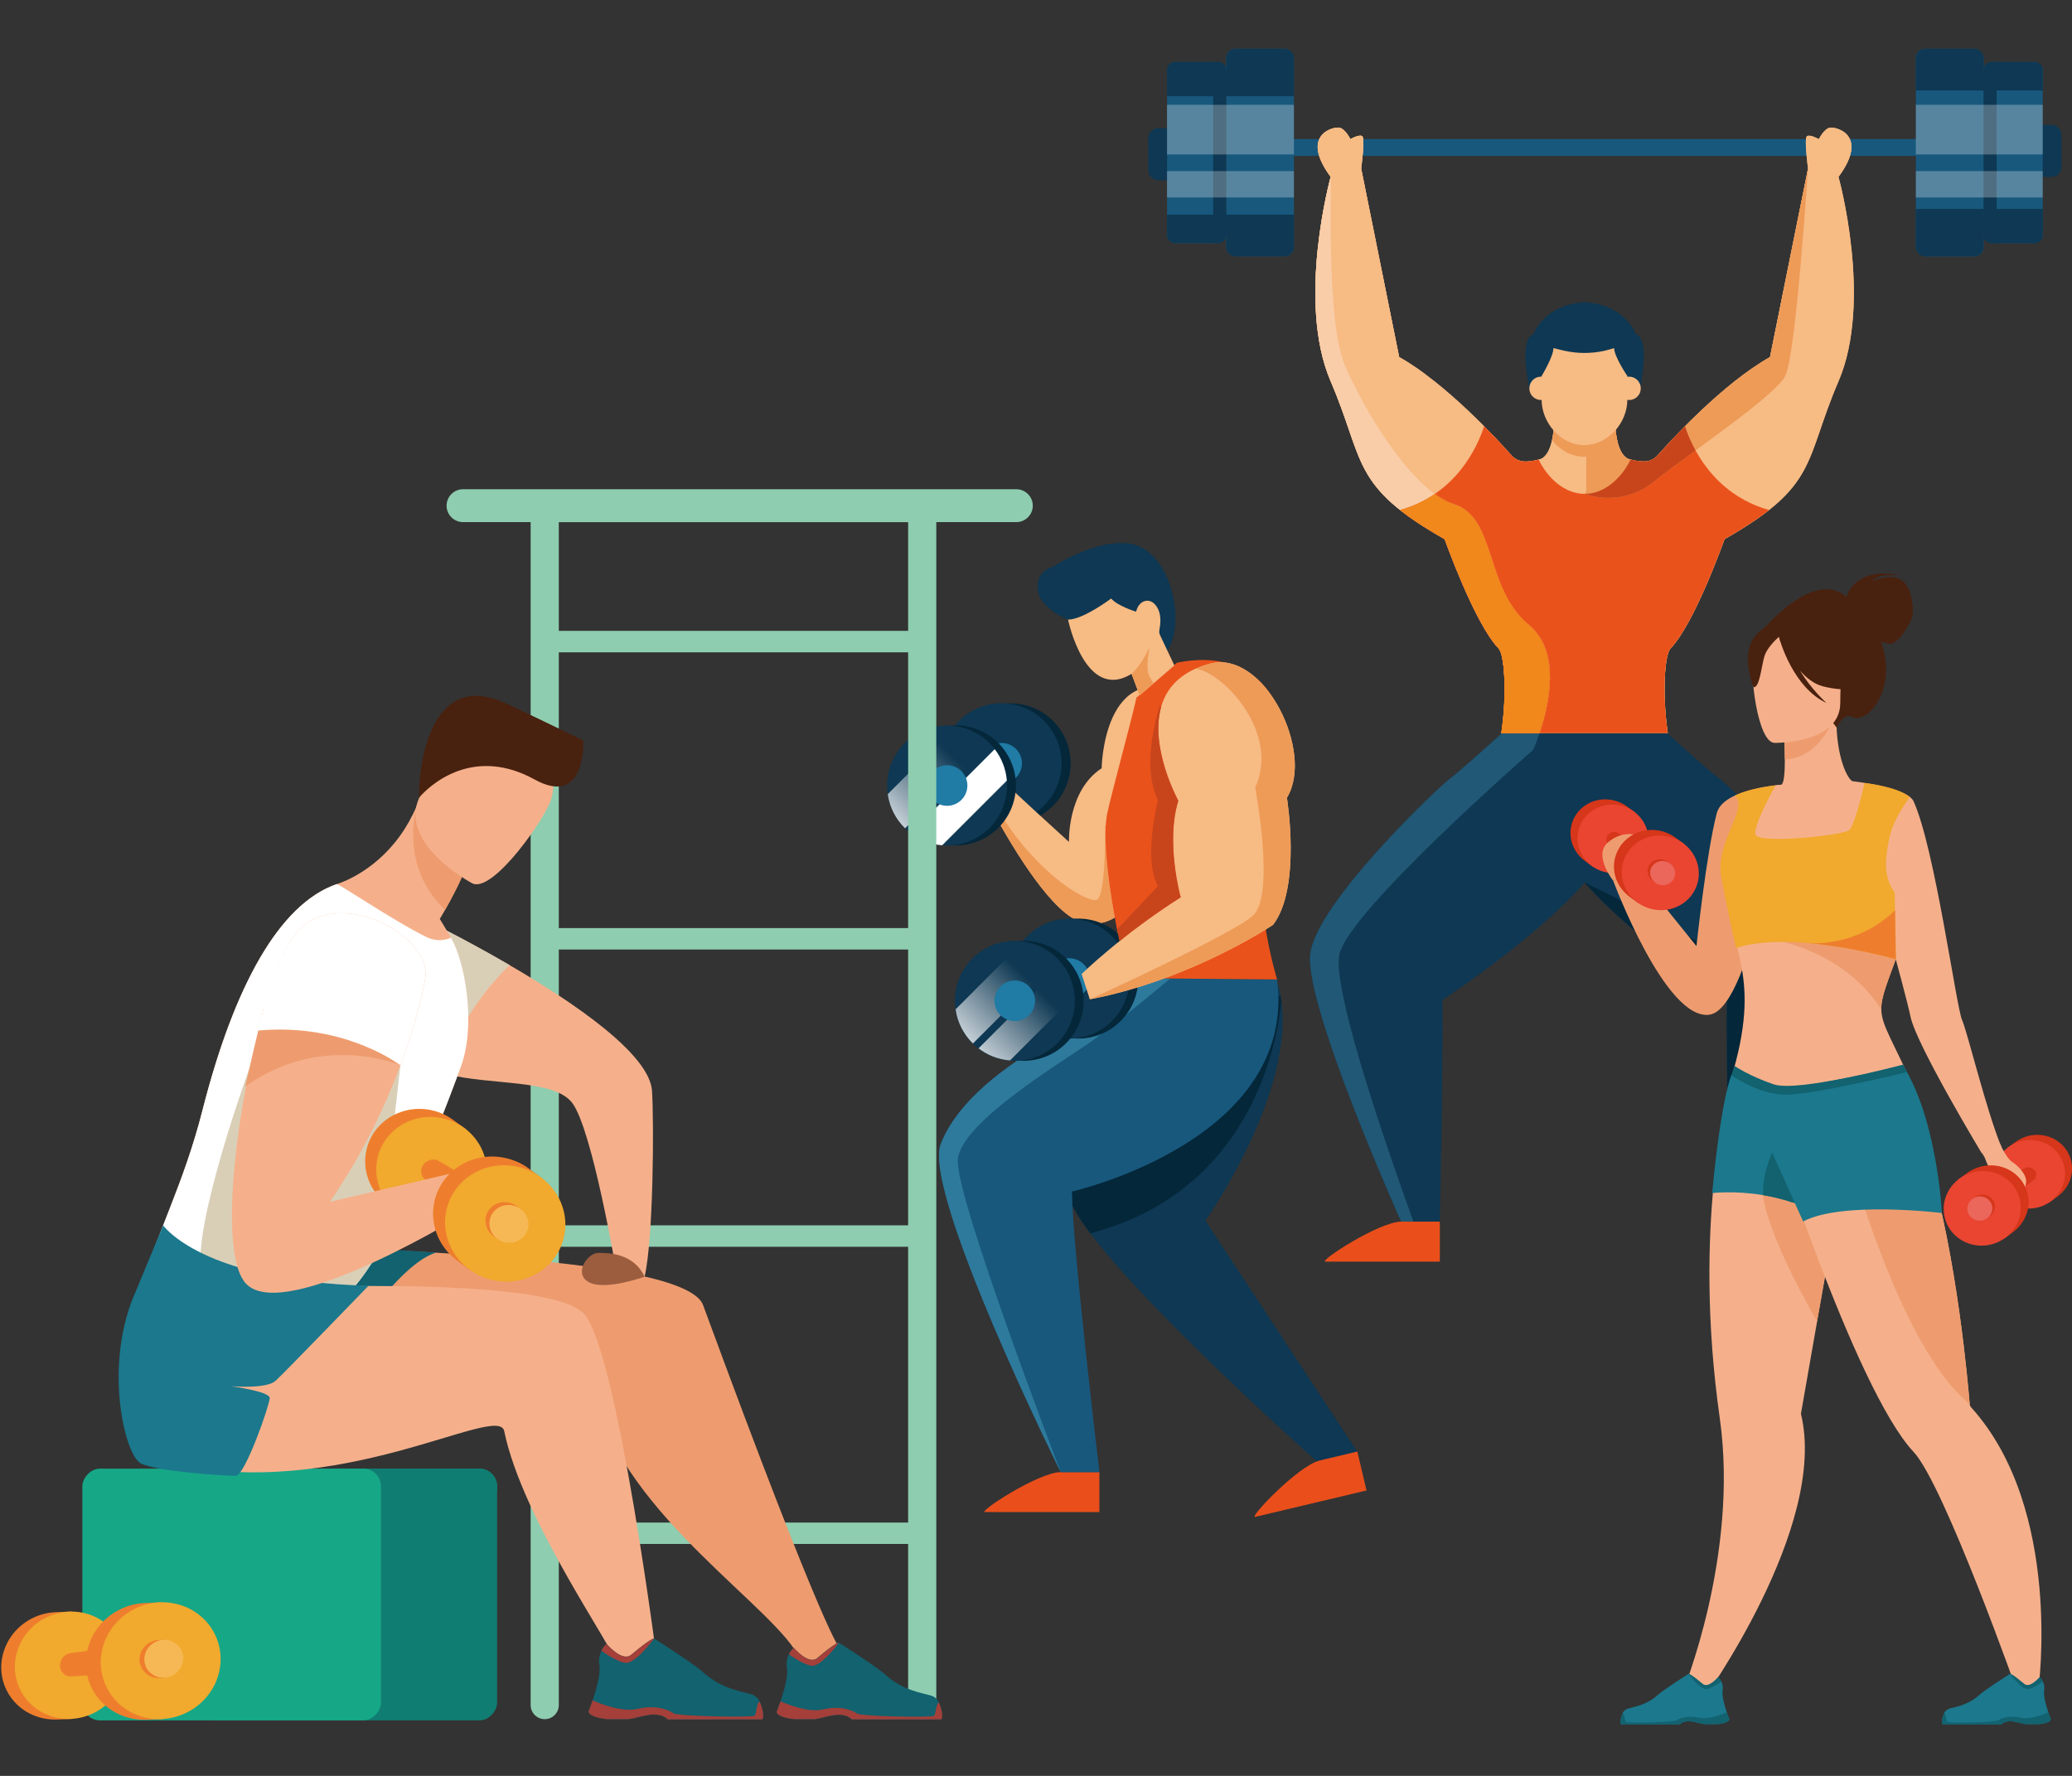 <?xml version="1.0" encoding="UTF-8"?>
<svg width="350" height="300" version="1.1" viewBox="0 0 350 300" xmlns="http://www.w3.org/2000/svg" xmlns:xlink="http://www.w3.org/1999/xlink">
 <rect x="0" y="0" width="350" height="300" fill="#333333" stroke="none"/>
 <defs>
  <style>.cls-1{fill:none;}.cls-1,.cls-2,.cls-3,.cls-4,.cls-5,.cls-6,.cls-7,.cls-8,.cls-9,.cls-10,.cls-11,.cls-12,.cls-13,.cls-14,.cls-15,.cls-16,.cls-17,.cls-18,.cls-19,.cls-20,.cls-21,.cls-22,.cls-23,.cls-24,.cls-25,.cls-26,.cls-27,.cls-28,.cls-29,.cls-30,.cls-31,.cls-32,.cls-33,.cls-34,.cls-35,.cls-36,.cls-37,.cls-38{stroke-width:0px;}.cls-39{opacity:.27;}.cls-39,.cls-2,.cls-36,.cls-37,.cls-38{mix-blend-mode:overlay;}.cls-2{fill:url(#linear-gradient);}.cls-40{isolation:isolate;}.cls-3{fill:#f9cda8;}.cls-4{fill:#f7bb84;}.cls-5{fill:#263238;}.cls-6{fill:#49210f;}.cls-7{fill:#9c5d3f;}.cls-8{fill:#a43f39;}.cls-9{fill:#2e3551;}.cls-10{fill:#2e7a9c;}.cls-11{fill:#1b788d;}.cls-12{fill:#18587d;}.cls-13{fill:#16a787;}.cls-14{fill:#0e3853;}.cls-15{fill:#207ba5;}.cls-16{fill:#215876;}.cls-17{fill:#12626f;}.cls-18{fill:#107d72;}.cls-19{fill:#c8451c;}.cls-20{fill:#d6361a;}.cls-21{fill:#d9cfb7;}.cls-22{fill:#8ecdb0;}.cls-23{fill:#ee9b58;}.cls-24{fill:#fff;}.cls-25{fill:#e94531;}.cls-26{fill:#f1881b;}.cls-27{fill:#ee9c6f;}.cls-28{fill:#ee7e2d;}.cls-29{fill:#f1a92e;}.cls-30{fill:#ea4f1b;}.cls-31{fill:#ea521b;}.cls-32{fill:#f6b854;}.cls-33{fill:#f5b08b;}.cls-34{fill:#eb665b;}.cls-35{fill:#04273a;}.cls-36{fill:url(#linear-gradient-3);}.cls-37{fill:url(#linear-gradient-4);}.cls-38{fill:url(#linear-gradient-2);}</style>
  <linearGradient id="linear-gradient" x1="256.84" x2="274.2" y1="222.9" y2="205.65" gradientUnits="userSpaceOnUse">
   <stop stop-color="#fff" offset="0"/>
   <stop stop-color="#fff" stop-opacity="0" offset="1"/>
  </linearGradient>
  <linearGradient id="linear-gradient-2" x1="250.52" x2="267.88" y1="216.54" y2="199.28" gradientTransform="translate(-87.479 400.46)" xlink:href="#linear-gradient"/>
  <linearGradient id="linear-gradient-3" x1="271.69" x2="289.05" y1="269.99" y2="252.73" gradientTransform="translate(-87.479 400.46)" xlink:href="#linear-gradient"/>
  <linearGradient id="linear-gradient-4" x1="265.36" x2="282.73" y1="263.62" y2="246.37" gradientTransform="translate(-87.479 400.46)" xlink:href="#linear-gradient"/>
  <linearGradient id="linearGradient142" x1="256.84" x2="274.2" y1="222.9" y2="205.65" gradientTransform="translate(-87.479 400.46)" gradientUnits="userSpaceOnUse" xlink:href="#linear-gradient"/>
 </defs>
 <g transform="matrix(1.009 0 0 1.009 -2.308 -7.181)">
  <g transform="matrix(.765 0 0 .765 200.17 -366.84)">
   <path class="cls-12" d="m163.48 519.26h-141.96c-1.02 0-1.85 0.83-1.85 1.85s0.83 1.85 1.85 1.85h141.96c1.02 0 1.85-0.83 1.85-1.85s-0.83-1.85-1.85-1.85z" style="isolation:isolate"/>
   <path class="cls-4" d="m143.67 527.55c6.78-9.19-0.51-10.99-1.85-10.78-1.33 0.21-2.46 2.52-2.46 2.52s-1.85-1.08-2.57-0.67 0.21 7.09 0.21 7.09l-8.32 41.28c-10.28 5.76-21.64 18.18-24.55 21.47-0.54 0.62-1.25 1.06-2.05 1.26-1.05 0.26-2.47 0.06-4.08-0.34-2.88-0.72-3.13-6.75-3.13-6.75l-5.25-1.38v-0.8l-1.52 0.4-1.52-0.4v0.8l-5.25 1.38s-0.26 6.03-3.13 6.75c-1.61 0.4-3.03 0.6-4.08 0.34-0.8-0.2-1.51-0.64-2.05-1.26-2.91-3.29-14.27-15.71-24.55-21.47l-8.32-41.28s0.92-6.67 0.21-7.09c-0.72-0.41-2.57 0.67-2.57 0.67s-1.13-2.31-2.46-2.52-8.63 1.59-1.85 10.78c0 0-7.55 27.16 0 44.72s4.31 22.85 24.95 34.55c0 0 6.49 18.38 11.81 23.93 1.3 1.36 1.86 9.99 0.6 18.53h36.42c-1.26-8.55-0.7-17.18 0.6-18.53 5.31-5.54 11.81-23.93 11.81-23.93 20.64-11.71 17.4-16.99 24.95-34.55s0-44.72 0-44.72z" style="isolation:isolate"/>
   <path class="cls-4" d="m143.67 527.55c6.78-9.19-0.51-10.99-1.85-10.78-1.33 0.21-2.46 2.52-2.46 2.52s-1.85-1.08-2.57-0.67 0.21 7.09 0.21 7.09l-8.32 41.28c-10.28 5.76-21.64 18.18-24.55 21.47-0.54 0.62-1.25 1.06-2.05 1.26-1.05 0.26-2.47 0.06-4.08-0.34-2.88-0.72-3.13-6.75-3.13-6.75l-5.25-1.38v-0.8l-1.52 0.4-1.52-0.4v0.8l-5.25 1.38s-0.26 6.03-3.13 6.75c-1.61 0.4-3.03 0.6-4.08 0.34-0.8-0.2-1.51-0.64-2.05-1.26-2.91-3.29-14.27-15.71-24.55-21.47l-8.32-41.28s0.92-6.67 0.21-7.09c-0.72-0.41-2.57 0.67-2.57 0.67s-1.13-2.31-2.46-2.52-8.63 1.59-1.85 10.78c0 0-7.55 27.16 0 44.72s4.31 22.85 24.95 34.55c0 0 6.49 18.38 11.81 23.93 1.3 1.36 1.86 9.99 0.6 18.53h36.42c-1.26-8.55-0.7-17.18 0.6-18.53 5.31-5.54 11.81-23.93 11.81-23.93 20.64-11.71 17.4-16.99 24.95-34.55s0-44.72 0-44.72z" style="isolation:isolate"/>
   <path class="cls-4" d="m53.131 570.65c-1.86-1.38-3.75-2.63-5.6-3.67l-8.32-41.28s0.92-6.67 0.21-7.09c-0.72-0.41-2.57 0.67-2.57 0.67s-1.13-2.31-2.46-2.52-8.63 1.59-1.85 10.78c0 0-7.55 27.16 0 44.72 6.96 16.2 4.76 21.96 20.59 31.95v-33.57z" style="isolation:isolate"/>
   <path class="cls-23" d="m69.911 649.12c0.07 0.06 0.13 0.11 0.19 0.16h-0.21c0-0.05 0.01-0.11 0.02-0.16z" style="isolation:isolate"/>
   <path class="cls-23" d="m98.001 589.37c0.05 0.01 0.1 0.03 0.15 0.03-1.96 4.03-5.54 7.32-9.68 7.51v-16.17l1.16-0.31v0.8l5.24 1.38s0.25 6.03 3.13 6.75z" style="isolation:isolate"/>
   <path class="cls-14" d="m99.311 561.92s-2.21-6.16-10.58-6.9c-0.2-0.02-0.41-0.03-0.62-0.04-0.21 0-0.42 0.02-0.62 0.04-8.37 0.74-10.58 6.9-10.58 6.9-3.36 1.34-0.88 11.9-0.88 11.9l11.46 0.02h0.62 0.62l11.46-0.02s2.48-10.56-0.88-11.9z" style="isolation:isolate"/>
   <path class="cls-4" d="m94.581 565.01s-1.17 0.37-2.09 0.58c-2.9 0.65-5.91 0.65-8.82 0-0.92-0.2-2.39-0.58-2.39-0.58 0 1.87-2.59 6.12-2.59 6.12v5.14c0 5.07 4.19 9.98 9.35 9.98h0.07c5.16 0 9.35-4.91 9.35-9.98v-5.14s-2.89-4.25-2.89-6.12z" style="isolation:isolate"/>
   <path class="cls-23" d="m95.221 585.13c-1.72 2.18-4.26 3.67-7.1 3.67h-0.07c-2.83 0-5.36-1.47-7.07-3.63 0.2-0.89 0.29-1.69 0.33-2.14 1.7 1.94 4.09 3.23 6.75 3.23h0.07c2.67 0 5.08-1.32 6.78-3.28 0.03 0.44 0.12 1.25 0.32 2.16z" style="isolation:isolate"/>
   <path class="cls-4" d="m81.131 573.82c0-1.41-1.14-2.56-2.56-2.56s-2.56 1.14-2.56 2.56 1.14 2.56 2.56 2.56 2.56-1.14 2.56-2.56z" style="isolation:isolate"/>
   <path class="cls-4" d="m100.4 573.82c0-1.41-1.14-2.56-2.56-2.56s-2.56 1.14-2.56 2.56 1.14 2.56 2.56 2.56 2.56-1.14 2.56-2.56z" style="isolation:isolate"/>
   <path class="cls-14" d="m148.15 697.65c-1.29-11.3-28.54-36.97-30.57-38.4-1.61-1.14-8.59-7.41-11.4-9.96h-36.15c-2.82 2.55-9.8 8.82-11.4 9.96-2.03 1.44-29.28 27.11-30.57 38.4-1.29 11.3 19.89 58.54 19.89 58.54h8.47s0.74-35.74 0.55-48.48c0 0 20.26-13.29 31.14-25.73 10.87 12.43 31.14 25.73 31.14 25.73-0.18 12.73 0.55 48.48 0.55 48.48h8.47s21.18-47.24 19.89-58.54z" style="isolation:isolate"/>
   <path class="cls-31" d="m110.08 582.12c-2.77 2.8-4.9 5.15-5.95 6.33-0.54 0.62-1.25 1.06-2.05 1.26-1.01 0.25-2.37 0.07-3.92-0.3-2.01 4.15-5.76 7.51-10.06 7.51s-8.04-3.36-10.06-7.51c-1.54 0.38-2.91 0.56-3.92 0.3-0.8-0.2-1.51-0.64-2.05-1.26-1.04-1.18-3.17-3.53-5.95-6.33-1.44 4.41-6.06 14.86-18.39 18.33 2.49 1.97 5.65 4.04 9.75 6.37 0 0 6.49 18.38 11.81 23.93 1.29 1.35 1.85 9.88 0.62 18.37 0.07 0.06 0.13 0.11 0.19 0.16h36c0.06-0.05 0.12-0.1 0.19-0.16-1.23-8.5-0.67-17.02 0.62-18.37 5.31-5.54 11.81-23.93 11.81-23.93 4.1-2.33 7.26-4.4 9.75-6.37-12.33-3.48-16.95-13.92-18.39-18.33z" style="isolation:isolate"/>
   <path class="cls-23" d="m98.551 589.5c-0.13-0.03-0.26-0.06-0.39-0.09 0.13 0.03 0.26 0.06 0.39 0.09z" style="isolation:isolate"/>
   <path class="cls-30" d="m56.421 756.19v8.75h-25.04c-1.58 0 11.59-8.66 16.57-8.75z" style="isolation:isolate"/>
   <path class="cls-30" d="m119.84 756.19v8.75h25.04c1.58 0-11.59-8.66-16.57-8.75z" style="isolation:isolate"/>
   <path class="cls-3" d="m78.251 649.28c2.03-6.01 4.8-17.84-2.3-23.65-9.75-7.98-7.09-23.49-16.4-26.44s-19.8-20.83-23.93-30.43c-4.14-9.6-2.81-40.63-3.09-41.2 0 0-7.55 27.16 0 44.72s4.31 22.85 24.95 34.55c0 0 6.49 18.38 11.81 23.93 1.3 1.36 1.86 9.99 0.6 18.53h8.36z" style="isolation:isolate"/>
   <path class="cls-16" d="m70.031 649.28c-2.82 2.55-9.8 8.82-11.4 9.96-2.03 1.44-29.28 27.11-30.57 38.4-1.29 11.3 19.89 58.54 19.89 58.54h2.7c-4.42-12.16-17.94-50.42-16.21-58.46 2.07-9.6 42.4-44.76 42.4-44.76s0.66-1.44 1.41-3.68z" style="isolation:isolate"/>
   <path class="cls-31" d="m75.951 625.63c-9.75-7.98-7.09-23.49-16.4-26.44-1.39-0.44-2.81-1.22-4.23-2.25-2.13 1.45-4.64 2.69-7.59 3.52 2.49 1.97 5.65 4.04 9.75 6.37 0 0 6.49 18.38 11.81 23.93 1.29 1.35 1.85 9.88 0.62 18.37 0.07 0.06 0.13 0.11 0.19 0.16h8.15c2.03-6.01 4.8-17.84-2.3-23.65z" style="isolation:isolate"/>
   <path class="cls-26" d="m75.951 625.63c-9.75-7.98-7.09-23.49-16.4-26.44-1.39-0.44-2.81-1.22-4.23-2.25-2.13 1.45-4.63 2.69-7.58 3.52 0.07 0.05 0.13 0.1 0.2 0.16l0.51 0.39c0.21 0.16 0.42 0.32 0.64 0.48 0.17 0.13 0.34 0.25 0.52 0.38 0.29 0.21 0.59 0.42 0.89 0.63 0.15 0.1 0.29 0.2 0.44 0.3 0.39 0.27 0.79 0.53 1.21 0.8l0.51 0.33c0.32 0.2 0.64 0.4 0.97 0.61 0.19 0.12 0.38 0.23 0.57 0.35 0.35 0.21 0.71 0.43 1.07 0.65 0.18 0.11 0.35 0.21 0.53 0.32 0.55 0.32 1.1 0.64 1.69 0.98h0.01s1.62 4.6 3.91 9.88c0.14 0.33 0.29 0.66 0.44 1 0.3 0.67 0.6 1.35 0.91 2.02 0.31 0.68 0.63 1.35 0.96 2.02 1.14 2.34 2.35 4.57 3.55 6.38 0.17 0.26 0.34 0.51 0.51 0.75 0.51 0.72 1.02 1.35 1.52 1.87 0.04 0.04 0.08 0.09 0.12 0.15 0 0 0.01 0.02 0.02 0.03 0.03 0.05 0.06 0.1 0.09 0.16l0.03 0.06c0.03 0.05 0.05 0.11 0.08 0.17 0.01 0.03 0.02 0.06 0.03 0.08 0.02 0.06 0.05 0.12 0.07 0.19 0.01 0.04 0.03 0.08 0.04 0.12 0.02 0.06 0.04 0.12 0.06 0.19 0.01 0.05 0.03 0.1 0.04 0.15 0.02 0.06 0.04 0.12 0.05 0.19 0.01 0.06 0.03 0.12 0.04 0.18 0.02 0.06 0.03 0.13 0.05 0.19 0.02 0.07 0.03 0.14 0.04 0.22 0.01 0.06 0.03 0.12 0.04 0.19 0.02 0.08 0.03 0.17 0.05 0.26 0.01 0.06 0.02 0.11 0.03 0.18 0.02 0.1 0.03 0.2 0.05 0.31 0 0.05 0.02 0.1 0.02 0.16 0.02 0.11 0.03 0.23 0.05 0.34 0 0.05 0.01 0.1 0.02 0.15 0.02 0.13 0.03 0.26 0.04 0.4 0 0.04 0 0.08 0.01 0.12 0.02 0.15 0.03 0.3 0.04 0.46v0.09c0.01 0.16 0.03 0.33 0.04 0.5v0.08c0.01 0.18 0.02 0.36 0.04 0.55v0.05c0.01 0.19 0.02 0.39 0.03 0.59v0.03c0 0.21 0.02 0.41 0.02 0.63v0.01c0.1 3.25-0.08 7.24-0.66 11.21 0.07 0.06 0.13 0.11 0.19 0.16h8.15c2.03-6.01 4.8-17.84-2.3-23.65z" style="isolation:isolate"/>
   <path class="cls-23" d="m132.01 571.12c2.36-4.51 4.98-45.42 4.98-45.42l-8.32 41.28c-10.28 5.76-21.64 18.18-24.55 21.47-0.54 0.62-1.25 1.06-2.05 1.26-1.05 0.26-2.47 0.06-4.08-0.34-1.52-0.38-2.3-2.24-2.71-3.91l-7.19 11.46s7.79 3.31 15.4-2.82c7.61-6.13 26.15-18.47 28.51-22.97z" style="isolation:isolate"/>
   <path class="cls-19" d="m103.5 594.09c2.24-1.81 5.43-4.15 8.88-6.68-1.14-2.08-1.87-3.96-2.3-5.29-2.77 2.8-4.9 5.15-5.95 6.33-0.54 0.62-1.25 1.06-2.05 1.26-1.01 0.25-2.37 0.07-3.92-0.3-2.01 4.15-5.76 7.51-10.06 7.51 0 0 7.79 3.31 15.4-2.82z" style="isolation:isolate"/>
   <path class="cls-14" d="m-5.179 516.89h3.88c0.38 0 0.68 0.31 0.68 0.68v10.02c0 0.38-0.31 0.68-0.68 0.68h-3.88c-1.21 0-2.2-0.98-2.2-2.2v-7c0-1.21 0.98-2.2 2.2-2.2z" style="isolation:isolate"/>
   <rect class="cls-12" x="9.671" y="499.5" width="14.82" height="45.43" rx="2.02" ry="2.02" style="isolation:isolate"/>
   <rect class="cls-12" x="-3.269" y="502.39" width="12.94" height="39.66" rx="1.77" ry="1.77" style="isolation:isolate"/>
   <path class="cls-14" d="m24.491 509.89v-8.36c0-1.11-0.91-2.02-2.02-2.02h-10.78c-1.11 0-2.02 0.91-2.02 2.02v8.36z" style="isolation:isolate"/>
   <path class="cls-14" d="m9.661 509.89v-5.73c0-0.97-0.79-1.77-1.77-1.77h-9.41c-0.97 0-1.77 0.79-1.77 1.77v5.73h12.94z" style="isolation:isolate"/>
   <path class="cls-14" d="m9.671 535.81v7.1c0 1.11 0.91 2.02 2.02 2.02h10.78c1.11 0 2.02-0.91 2.02-2.02v-7.1z" style="isolation:isolate"/>
   <path class="cls-14" d="m-3.269 535.81v4.47c0 0.97 0.79 1.77 1.77 1.77h9.41c0.97 0 1.77-0.79 1.77-1.77v-4.47h-12.94z" style="isolation:isolate"/>
   <path class="cls-14" d="m7.901 502.39h-1.08v39.66h1.08c0.97 0 1.77-0.79 1.77-1.77v-36.13c0-0.97-0.79-1.77-1.77-1.77z" style="isolation:isolate"/>
   <path class="cls-14" d="m190.26 527.54h-3.88c-0.38 0-0.68-0.31-0.68-0.68v-10.02c0-0.38 0.31-0.68 0.68-0.68h3.88c1.21 0 2.2 0.98 2.2 2.2v7c0 1.21-0.98 2.2-2.2 2.2z" style="isolation:isolate"/>
   <rect class="cls-12" transform="scale(-1)" x="-175.41" y="-544.94" width="14.82" height="45.43" rx="2.02" ry="2.02" style="isolation:isolate"/>
   <rect class="cls-12" transform="scale(-1)" x="-188.35" y="-542.05" width="12.94" height="39.66" rx="1.77" ry="1.77" style="isolation:isolate"/>
   <path class="cls-14" d="m160.59 534.56v8.36c0 1.11 0.91 2.02 2.02 2.02h10.78c1.11 0 2.02-0.91 2.02-2.02v-8.36z" style="isolation:isolate"/>
   <path class="cls-14" d="m175.42 534.56v5.73c0 0.97 0.79 1.77 1.77 1.77h9.41c0.97 0 1.77-0.79 1.77-1.77v-5.73h-12.94z" style="isolation:isolate"/>
   <path class="cls-14" d="m175.41 508.63v-7.1c0-1.11-0.91-2.02-2.02-2.02h-10.78c-1.11 0-2.02 0.91-2.02 2.02v7.1z" style="isolation:isolate"/>
   <path class="cls-14" d="m188.36 508.63v-4.47c0-0.97-0.79-1.77-1.77-1.77h-9.41c-0.97 0-1.77 0.79-1.77 1.77v4.47h12.94z" style="isolation:isolate"/>
   <path class="cls-14" d="m177.18 542.05h1.08v-39.66h-1.08c-0.97 0-1.77 0.79-1.77 1.77v36.13c0 0.97 0.79 1.77 1.77 1.77z" style="isolation:isolate"/>
   <g class="cls-39" transform="translate(-87.479 400.46)" style="isolation:isolate">
    <polygon class="cls-24" points="262.9 122.17 275.84 122.17 275.84 111.31 262.9 111.31 262.89 111.31 248.07 111.31 248.07 122.17 262.89 122.17"/>
    <polygon class="cls-24" points="275.84 131.59 275.84 125.82 262.9 125.82 262.89 125.82 248.07 125.82 248.07 131.59 262.89 131.59 262.9 131.59"/>
    <polygon class="cls-24" points="99.03 122.17 111.97 122.17 111.97 111.31 99.03 111.31 99.02 111.31 84.2 111.31 84.2 122.17 99.02 122.17"/>
    <polygon class="cls-24" points="111.97 131.59 111.97 125.82 99.03 125.82 99.02 125.82 84.2 125.82 84.2 131.59 99.02 131.59 99.03 131.59"/>
   </g>
   <path class="cls-35" d="m125.71 703.91c-4.29-5.82-37.6-21.93-37.6-21.93 10.87 12.43 31.14 25.73 31.14 25.73-0.18 12.47 0.52 47.02 0.55 48.43l0.05 0.05s10.15-46.46 5.86-52.28z" style="isolation:isolate"/>
  </g>
  <g transform="matrix(.765 0 0 .765 23.656 -325.15)">
   <path class="cls-14" d="m221.47 647.05s-21.74 35.96-14.91 50.75 53.72 56.4 53.72 56.4l8.83-2.15-33.25-50.56s21.74-30.84 15.91-51.6l-30.29-2.84z" style="isolation:isolate"/>
   <path class="cls-35" d="m252.47 653.45c-0.64 7.06-5.58 41.38-41.81 50.8-1.71-2.27-3.06-4.32-3.9-6.03-0.07-1.19-0.11-2.24-0.12-3.12 0 0 45.81-10.34 45.18-42.61l0.47-0.21c0.07 0.39 0.13 0.78 0.18 1.17z" style="isolation:isolate"/>
   <path class="cls-30" d="m269.1 752.01 2.02 8.52-24.36 5.78c-1.54 0.36 9.28-11.1 14.1-12.34z" style="isolation:isolate"/>
   <path class="cls-30" d="m212.66 756.51v8.75h-25.04c-1.58 0 11.59-8.66 16.57-8.75z" style="isolation:isolate"/>
   <path class="cls-12" d="m251.54 648.69-32.73-0.28-2.29 1.74c-2.82 2.55-9.8 8.82-11.4 9.96-2.03 1.44-21.81 10.86-27.17 24.56-4.14 10.59 26.25 71.86 26.25 71.86h8.47s-5.85-48.7-6.03-61.43c0 0 49.37-11.15 44.9-46.41z" style="isolation:isolate"/>
   <path class="cls-10" d="m181.67 688.11c0.66-7.96 21.9-20.79 28.31-25.22 4.72-3.25 13.74-10.69 18.18-14.4l-9.35-0.08-2.29 1.74c-2.82 2.55-9.8 8.82-11.4 9.96-2.03 1.44-21.81 10.86-27.17 24.56-4.14 10.59 26.25 71.86 26.25 71.86s-23.2-60.46-22.53-68.42z" style="isolation:isolate"/>
   <circle class="cls-35" transform="rotate(-80.74)" cx="-562.47" cy="287.49" r="13.13" style="isolation:isolate"/>
   <circle class="cls-14" transform="rotate(-78.06)" cx="-548.79" cy="311.53" r="13.13" style="isolation:isolate"/>
   <path class="cls-15" d="m195.71 601.38c0 2.45-1.99 4.44-4.44 4.44s-4.44-1.99-4.44-4.44 1.99-4.44 4.44-4.44 4.44 1.99 4.44 4.44z" style="isolation:isolate"/>
   <path class="cls-4" d="m231.72 586.33c-18.23-8.39-18.57 16.14-18.57 16.14-7.56 4.94-7.15 16.12-7.15 16.12s-14.24-12.93-15.11-14.02l-4.35 1.96s0.56 1.14 1.51 2.95l-0.42 0.42 1.95 2.44c4.47 8.17 12.99 22.25 19.35 23.86 9.02 2.28 13.69-9.02 13.69-9.02l2.99-8.82c10.47-3.59 16.63-27.19 6.11-32.03z" style="isolation:isolate"/>
   <path class="cls-23" d="m216.02 635.15c-1.94 1.16-4.32 1.75-7.1 1.05-6.36-1.61-14.88-15.69-19.35-23.86l-1.95-2.44 0.42-0.42c-0.95-1.81-1.51-2.95-1.51-2.95l0.53-0.23c0.45 0.21 1.07 1.03 1.9 2.6 8.19 15.38 20.39 22.9 23.04 22.39 2.15-0.42 1.9-16.3 1.9-16.3l0.15 0.16c-0.31 5.42 0.77 13.28 1.97 20z" style="isolation:isolate"/>
   <circle class="cls-35" transform="rotate(-75.11)" cx="-539.3" cy="330.95" r="13.13" style="isolation:isolate"/>
   <circle class="cls-14" transform="rotate(-22.69)" cx="-68.404" cy="628.51" r="13.13" style="isolation:isolate"/>
   <path class="cls-2" d="m189.75 598.29c1.49 1.94 2.45 4.31 2.65 6.89l-14.15 14.15c-2.58-0.2-4.95-1.16-6.89-2.65z" fill="url(#linearGradient142)" style="isolation:isolate"/>
   <path class="cls-38" d="m188.69 597.06-18.56 18.56c-2-1.96-3.38-4.57-3.79-7.48l14.87-14.88c2.91 0.42 5.52 1.79 7.48 3.8z" fill="url(#linear-gradient-2)" style="isolation:isolate"/>
   <circle class="cls-15" cx="179.33" cy="606.25" r="4.44" style="isolation:isolate"/>
   <path class="cls-31" d="m220.77 587.01s-0.09 0.38-0.24 1.05c-0.98 4.33-5.18 19.81-6.11 24.08-2.13 9.81 4.39 36.27 4.39 36.27l32.73 0.28s-6.77-21.98-1.28-33.85c7.96-17.21 2.35-40.03-20.63-35.47l-8.86 7.63z" style="isolation:isolate"/>
   <path class="cls-14" d="m205.8 569.95s-6-2.22-6.61-6.43c-0.6-4.2 3.18-5.1 3.18-5.1s12.01-7.81 19.27-4.38c7.27 3.42 9.94 17.65 5.52 23.24-4.08 5.17-21.38-7.33-21.38-7.33z" style="isolation:isolate"/>
   <path class="cls-4" d="m205.8 569.95s3.72 18.1 13.9 11.86l1.77 4.71 7.6-6.55-3.1-6.56c-0.18-0.33-0.25-0.71-0.2-1.08 0.19-1.24 0.71-3.69-0.85-5.6-1.34-1.65-3.63-1.05-4.23 1.47 0 0-4.02-1.2-5.46-2.88 0 0-6.12 4.62-9.43 4.62z" style="isolation:isolate"/>
   <path class="cls-23" d="m224.51 583.91c-0.3-0.51-0.6-1.02-0.87-1.5-1.2-2.2 0.39-7.33-0.23-5.97-1.65 3.57-3.71 5.38-3.71 5.38l1.77 4.71z" style="isolation:isolate"/>
   <circle class="cls-35" transform="rotate(-45)" cx="-311.46" cy="605.66" r="13.13" style="isolation:isolate"/>
   <circle class="cls-14" transform="rotate(-80.74)" cx="-606.9" cy="307.78" r="13.13" style="isolation:isolate"/>
   <circle class="cls-15" cx="206.09" cy="648.5" r="4.44" style="isolation:isolate"/>
   <path class="cls-4" d="m230.44 630.71s-3.36-12.03-0.52-21.13c0 0-13.51-24.6 6.97-30.01 11.81-3.12 22.92 19.39 16.81 29.35 0 0 3.21 19.71-3.04 27.82 0 0-17.93 12.06-40.1 16.3l-1.79-5.54s8.75-8.59 21.68-16.79z" style="isolation:isolate"/>
   <circle class="cls-35" transform="rotate(-45)" cx="-323.35" cy="600.65" r="13.13" style="isolation:isolate"/>
   <circle class="cls-14" transform="rotate(-76.79)" cx="-591.72" cy="338.33" r="13.13" style="isolation:isolate"/>
   <path class="cls-36" d="m204.6 645.38c1.49 1.94 2.45 4.31 2.65 6.89l-14.15 14.15c-2.58-0.2-4.95-1.16-6.89-2.65z" fill="url(#linear-gradient-3)" style="isolation:isolate"/>
   <path class="cls-37" d="m203.54 644.15-18.56 18.56c-2-1.96-3.38-4.57-3.79-7.48l14.87-14.88c2.91 0.42 5.52 1.79 7.48 3.8z" fill="url(#linear-gradient-4)" style="isolation:isolate"/>
   <path class="cls-15" d="m198.58 653.36c0 2.45-1.99 4.44-4.44 4.44s-4.44-1.99-4.44-4.44 1.99-4.44 4.44-4.44 4.44 1.99 4.44 4.44z" style="isolation:isolate"/>
   <path class="cls-23" d="m210.55 653.05c22.17-4.24 40.1-16.3 40.1-16.3 6.26-8.11 3.04-27.82 3.04-27.82 6.12-9.96-4.99-32.46-16.81-29.35-1.14 0.3-2.16 0.67-3.09 1.08 6.49 1.2 18.37 14.38 12.96 26.03 0 0 4.48 23.56-0.5 28.04-4.62 4.15-35.7 18.32-35.7 18.32z" style="isolation:isolate"/>
   <path class="cls-19" d="m217.03 640.33c3.57-2.87 8.14-6.26 13.42-9.62 0 0-3.36-12.02-0.52-21.12 0 0-6.31-11.49-3.76-20.49-0.17-0.28-0.26-0.43-0.26-0.43s-4.42 12.82-0.44 20.79c0 0-3.32 12.83 0 18.8l-8.95 9.47c0.17 0.9 0.35 1.77 0.52 2.6z" style="isolation:isolate"/>
  </g>
  <g transform="matrix(-.765 0 0 .765 575.75 -296.37)">
   <path class="cls-27" d="m359.21 568.4s13.27 0.78 14.71 6.26c2.3 8.74 4.45 29.12 4.45 29.12l13.39-16.6 4.82 2.32s-11.43 30.71-21.07 29.28-16.31-50.37-16.31-50.37z" style="isolation:isolate"/>
   <path class="cls-33" d="m330.36 635.76c5.06-11.34 7.48-14.55 7.56-18.11 0.07-2.82-1.32-5.87-4.03-13.33-0.64-1.76-1.08-3.57-1.35-5.4-2.14-14.39 6.18-29.95 11.36-31.01 1.44-0.38 3.88-5.58 3.85-13.95l0.65 0.13 10.89 2.16s-0.25 3.43-0.26 6.66c0 2.69 0.15 5.23 0.76 5.56 0.79 0.07 1.25 0.12 1.25 0.12s9.08 12.61 9.84 24.34-7.27 16.82 0.06 40.26c7.49 23.94-43.39 8.84-40.59 2.58z" style="isolation:isolate"/>
   <path class="cls-6" d="m333.6 523.61c2.42-1.48 6.27 0.29 6.27 0.29-1.33-1.88-6.2-1.26-6.2-1.26 9.7-2.06 11.72 4.14 11.89 4.72 7.03-6.35 18.29 7.18 18.29 7.18l-16.16 21.42s-1.47-3.41-3.42-2.34c-3.04 1.66-8.91-5.05-7.03-13.88 0.2-0.95 0.45-1.83 0.72-2.63-0.63 0.28-1.35 0.5-2.02 0.5-1.77 0-4.44-4.51-4.8-6.02s0.04-6.49 2.45-7.97z" style="isolation:isolate"/>
   <path class="cls-27" d="m359.29 556.25s-0.25 3.43-0.26 6.66c-6.09-0.17-9.32-5.73-10.64-8.81l10.89 2.16z" style="isolation:isolate"/>
   <path class="cls-6" d="m347.27 552.9s-3.19-5.05-3.96-9.36c-0.55-3.08 1.02-14.5 12.5-12.85 0 0 3.33 0.33 6.47 2.44 2.49 1.68 6.09 5.32 2.07 15.28l-1.04 3.37-16.02 1.13z" style="isolation:isolate"/>
   <path class="cls-33" d="m361.33 559.3s-14.42 0.24-14.43-8.74c0-8.98-1.88-15 7.33-15.53s11 2.89 11.73 5.89-0.88 18.09-4.63 18.38z" style="isolation:isolate"/>
   <path class="cls-33" d="m351.97 685.91c2.04 11.56 3.54 20.22 3.54 20.22-6.04 24.76 21.73 63.05 21.73 63.05l4.31-1.73s-12.56-30.23-8.28-60.36c6.06-42.62-1.95-71.18-1.95-71.18l-25.63 8.27-1.19 0.39c2.28 12.08 5.21 28.5 7.48 41.35z" style="isolation:isolate"/>
   <path class="cls-27" d="m333.89 604.32c2.7 7.46 4.09 10.51 4.03 13.33 8.61-13.34 24.17-15.35 24.17-15.35l-29.54-3.38c0.27 1.83 0.71 3.64 1.35 5.4z" style="isolation:isolate"/>
   <path class="cls-33" d="m344.63 567.64s-12.32 1.26-13.77 4.44c-4.66 10.24-9.3 44.79-10.6 47.82s-5.26 19.69-8.65 27.91l4.33 1.3s14.28-23.69 15.58-29.86 8.42-31.24 8.42-31.24l4.7-20.36z" style="isolation:isolate"/>
   <path class="cls-29" d="m334.91 595.96-0.17 10.7s9.4-2.73 19.43-3.56c2.44-0.2 4.93-0.29 7.32-0.2 2.96 0.11 5.79 0.5 8.24 1.28 0 0 1.59-6.92 3.17-15.15 0.06-0.3 0.1-0.59 0.14-0.88 0.92-7.82-6.03-14.21-3.11-17.34 0 0-2.7-1.5-8.89-2.22 0 0 4.87 8.58 4.44 10.75-0.43 2.16-19.26 0.22-20.55-0.97-1.3-1.19-3.35-10.3-3.35-10.3s-7.07 0.72-9.92 3.1c0 0 2.2 2.75 3.58 6.05 0.41 0.97 0.74 1.98 0.93 2.99 0.5 2.69 1.84 7.83-1.19 11.86l-0.06 3.9z" style="isolation:isolate"/>
   <path class="cls-27" d="m347.09 658.19c2.28 12.08 2.61 14.87 4.88 27.72 14.07-24.55 12-30.97 12-30.97z" style="isolation:isolate"/>
   <path class="cls-33" d="m303.55 766.59 4.21 1.5s16.39-46.48 23.11-53.64c12.99-13.84 32.11-74.2 32.11-74.2l-25.83-8.38c-3.83 3.71-6.95 10.66-9.45 18.85-6.33 20.65-8.78 49.15-9.12 53.27-0.03 0.32-0.19 0.59-0.41 0.83-20.11 22.38-14.61 61.76-14.61 61.76z" style="isolation:isolate"/>
   <path class="cls-11" d="m353.28 660.92 4.22-1.1c2.17-0.72 4.29-1.21 6.26-1.54 6.35-1.06 11.17-0.45 11.17-0.45-1.95-20.82-4.2-25.82-4.2-25.82l-2.75-0.15-7.19 14.89-7.51 14.16z" style="isolation:isolate"/>
   <path class="cls-17" d="m353.28 660.92 4.22-1.1c2.17-0.72 4.29-1.21 6.26-1.54 0.28-4-1.33-8.28-2.96-11.52l-7.51 14.16z" style="isolation:isolate"/>
   <path class="cls-27" d="m318.57 703.99c13.53-10.58 23.98-46.01 23.98-46.01l-14.86-7.26c-6.33 20.65-8.78 49.15-9.12 53.27z" style="isolation:isolate"/>
   <path class="cls-11" d="m370.16 630.36s-6.19 4.68-12.47 4.25c-6.27-0.43-24.59-4.62-24.59-4.62s-3.39 4.93-5.77 14.71c-2.45 10.1-2.64 17.49-2.64 17.49s21.68-2.7 30.34 1.84l15.14-33.67z" style="isolation:isolate"/>
   <path class="cls-6" d="m350.79 546.9c-6.06 1.56-8.69-0.07-8.69-0.07s1.12-5.41 5.61-10.14c2.26-2.38 12.64-2.56 12.96-2.08 0.94-0.81 2.63-1.4 4.85 1.3 3.34 4.05 0.37 11.21 0.37 11.21-1.37 0.16-1.7-4.55-2.41-6.84-0.53-1.68-2.26-3.4-3.14-4.19-0.29 1.06-3.2 11.13-10.43 14.48 0 0 3.33-2.96 5.79-7.07-1.4 1.59-3.06 2.91-4.9 3.38z" style="isolation:isolate"/>
   <path class="cls-9" d="m381.94 774.05 0.03 0.03h1.49c-0.13-0.02-0.26-0.03-0.39-0.03h-1.12z" style="isolation:isolate"/>
   <path class="cls-20" d="m296.42 650.57c1.07-3.99 5.3-6.33 9.45-5.22 1.06 0.29 2.01 0.77 2.83 1.4l1.63 1.19s1.73 4.38 1.11 6.66c-1.07 3.99-10.4 5.22-10.4 5.22l-1.85-1.37c-2.38-1.83-3.57-4.89-2.77-7.87z" style="isolation:isolate"/>
   <path class="cls-25" d="m297.97 651.69c1.07-3.99 5.3-6.33 9.45-5.22s6.65 5.25 5.57 9.25c-1.07 3.99-5.3 6.33-9.45 5.22s-6.65-5.25-5.57-9.25z" style="isolation:isolate"/>
   <path class="cls-20" d="m304.04 653.64c0.08-0.89 1.16-1.77 2.33-1.34 0.47 0.17 12.98 8 12.98 8l-2.68 3.31-12.14-8.66s-0.57-0.4-0.5-1.31z" style="isolation:isolate"/>
   <path class="cls-20" d="m391.79 574.52 1.63-1.19c0.81-0.63 1.77-1.11 2.83-1.4 4.15-1.11 8.38 1.22 9.45 5.22 0.8 2.98-0.39 6.05-2.77 7.87l-1.85 1.37s-9.33-1.22-10.4-5.22c-0.61-2.29 1.11-6.66 1.11-6.66z" style="isolation:isolate"/>
   <path class="cls-25" d="m394.7 573.06c4.15-1.11 8.38 1.22 9.45 5.22 1.07 3.99-1.42 8.13-5.57 9.25-4.15 1.11-8.38-1.22-9.45-5.22-1.07-3.99 1.42-8.13 5.57-9.25z" style="isolation:isolate"/>
   <path class="cls-20" d="m395.76 578.89c1.17-0.43 2.25 0.45 2.33 1.34 0.08 0.9-0.5 1.31-0.5 1.31l-12.14 8.66-2.68-3.31s12.51-7.83 12.98-8z" style="isolation:isolate"/>
   <path class="cls-27" d="m396.55 589.52s4.46-5.53 1.25-8.39-7.38-2.02-7.5-0.36c-0.12 1.67 1.43 6.43 1.43 6.43z" style="isolation:isolate"/>
   <path class="cls-33" d="m311.91 647.09s-1.32 3.1-2.69 3.97-3.32 2.96-2.96 4.62 0.72 4.26 2.45 4.26 5.77-7.64 6.27-9.09c0.5-1.44 0.94-1.73 0.94-1.73l-4.02-2.02z" style="isolation:isolate"/>
   <path class="cls-20" d="m305.97 657.73c1.17-4.35 5.77-6.89 10.28-5.68 1.15 0.31 2.19 0.84 3.08 1.52l1.78 1.29s1.88 4.76 1.21 7.25c-1.17 4.35-11.32 5.67-11.32 5.67l-2.02-1.49c-2.59-1.99-3.89-5.32-3.02-8.56z" style="isolation:isolate"/>
   <path class="cls-25" d="m307.66 658.96c1.17-4.34 5.77-6.89 10.28-5.67 4.51 1.21 7.23 5.71 6.06 10.06s-5.77 6.89-10.28 5.68-7.23-5.71-6.06-10.06z" style="isolation:isolate"/>
   <path class="cls-20" d="m313.15 660.1c0.38-1.41 1.87-2.24 3.34-1.84 0.38 0.1 0.71 0.27 1 0.49l0.58 0.42-0.07 0.09c0.48 0.63 0.68 1.46 0.46 2.26-0.38 1.41-1.87 2.24-3.34 1.84-0.09-0.02-0.18-0.05-0.27-0.09l-0.07 0.09-0.65-0.48c-0.84-0.64-1.26-1.73-0.98-2.78z" style="isolation:isolate"/>
   <path class="cls-34" d="m313.7 660.5c0.38-1.41 1.87-2.24 3.34-1.84 1.47 0.39 2.35 1.86 1.97 3.27s-1.87 2.24-3.34 1.84c-1.47-0.39-2.35-1.86-1.97-3.27z" style="isolation:isolate"/>
   <path class="cls-20" d="m396.15 584.32c-1.17-4.35-5.77-6.89-10.28-5.68-1.16 0.31-2.19 0.84-3.08 1.52l-1.78 1.29s-1.88 4.76-1.21 7.25c1.17 4.35 11.32 5.67 11.32 5.67l2.02-1.49c2.59-1.99 3.89-5.32 3.02-8.56z" style="isolation:isolate"/>
   <path class="cls-25" d="m384.18 579.87c4.51-1.21 9.12 1.33 10.28 5.68s-1.55 8.85-6.06 10.06-9.12-1.33-10.28-5.68c-1.17-4.34 1.55-8.85 6.06-10.06z" style="isolation:isolate"/>
   <path class="cls-20" d="m384.13 585.85-0.07-0.09 0.58-0.42c0.29-0.22 0.62-0.39 1-0.49 1.47-0.39 2.96 0.43 3.34 1.84 0.28 1.05-0.14 2.14-0.98 2.78l-0.65 0.49-0.07-0.09c-0.09 0.03-0.18 0.06-0.27 0.09-1.47 0.39-2.96-0.43-3.34-1.84-0.22-0.81-0.02-1.63 0.46-2.26z" style="isolation:isolate"/>
   <path class="cls-34" d="m385.09 585.24c1.47-0.39 2.96 0.43 3.34 1.84s-0.5 2.87-1.97 3.27c-1.47 0.39-2.96-0.43-3.34-1.84s0.5-2.87 1.97-3.27z" style="isolation:isolate"/>
   <path class="cls-11" d="m373.63 774.05h3.04c1.02-0.16 1.77-0.45 2.81-0.59 1.58-0.21 2.31 0.44 2.46 0.59l0.03 0.03h12.9c0.32-0.46 0.01-1.54-0.29-2.33-0.21-0.54-0.65-0.94-1.21-1.1-1.37-0.4-4.06-0.75-6.53-2.98-1.39-1.25-6.71-4.62-6.71-4.62h-0.03c-0.12 0-0.67 0.17-3.09 2.21-1.25 1.05-3.38-1.49-3.38-1.49s-0.4 0.33-0.7 0.95c-0.24 0.49-0.42 1.16-0.28 1.98 0.19 1.16-0.43 3.32-0.92 4.78-0.3 0.89-0.55 1.51-0.55 1.51s-0.15 0.73 2.47 1.06z" style="isolation:isolate"/>
   <path class="cls-17" d="m372.92 764.72c0.72 0.51 2.25 1.52 3.27 1.65 1.37 0.18 3.93-3.32 3.93-3.32h-0.03c-0.12 0-0.67 0.17-3.09 2.21-1.25 1.05-3.38-1.49-3.38-1.49s-0.4 0.33-0.7 0.95z" style="isolation:isolate"/>
   <path class="cls-17" d="m373.63 774.05h3.04c1.02-0.16 1.77-0.45 2.81-0.59 1.58-0.21 2.31 0.44 2.46 0.59l0.03 0.03h12.9c0.32-0.46 0.01-1.54-0.29-2.33-0.39-0.35-0.5 1.51-0.72 1.81s-10.52 0.11-11.11-0.32c-0.6-0.43-2.38-1.19-4.87-0.6-2.17 0.52-5.36-0.81-6.15-1.16-0.3 0.89-0.55 1.51-0.55 1.51s-0.15 0.73 2.47 1.06z" style="isolation:isolate"/>
   <path class="cls-11" d="m303.27 774.05h3.04c1.02-0.16 1.77-0.45 2.81-0.59 1.58-0.21 2.31 0.44 2.46 0.59l0.03 0.03h12.9c0.32-0.46 0.01-1.54-0.29-2.33-0.21-0.54-0.65-0.94-1.21-1.1-1.37-0.4-4.06-0.75-6.53-2.98-1.39-1.25-6.71-4.62-6.71-4.62h-0.03c-0.12 0-0.67 0.17-3.09 2.21-1.25 1.05-3.38-1.49-3.38-1.49s-0.4 0.33-0.7 0.95c-0.24 0.49-0.42 1.16-0.28 1.98 0.19 1.16-0.43 3.32-0.92 4.78-0.3 0.89-0.55 1.51-0.55 1.51s-0.14 0.73 2.47 1.06z" style="isolation:isolate"/>
   <path class="cls-17" d="m302.56 764.72c0.72 0.51 2.25 1.52 3.27 1.65 1.37 0.18 3.93-3.32 3.93-3.32h-0.03c-0.12 0-0.67 0.17-3.09 2.21-1.25 1.05-3.38-1.49-3.38-1.49s-0.4 0.33-0.7 0.95z" style="isolation:isolate"/>
   <path class="cls-17" d="m303.27 774.05h3.04c1.02-0.16 1.77-0.45 2.81-0.59 1.58-0.21 2.31 0.44 2.46 0.59l0.03 0.03h12.9c0.32-0.46 0.01-1.54-0.29-2.33-0.39-0.35-0.5 1.51-0.72 1.81s-10.52 0.11-11.11-0.32-2.38-1.19-4.87-0.6c-2.17 0.52-5.36-0.81-6.15-1.16-0.3 0.89-0.55 1.51-0.55 1.51s-0.14 0.73 2.47 1.06z" style="isolation:isolate"/>
   <path class="cls-28" d="m334.74 606.66s9.4-2.73 19.43-3.56c0 0-10.48 1.27-19.24-7.12 0 0-0.02-0.01-0.02-0.02z" style="isolation:isolate"/>
   <path class="cls-17" d="m370.73 632.01s-5.62 4.12-11.57 4.28c-5.95 0.17-26.87-4.95-26.87-4.95l0.86-1.63s22.93 6.13 28.31 4.32c5.38-1.82 8.56-4.02 8.56-4.02z" style="isolation:isolate"/>
  </g>
  <g transform="matrix(-.765 0 0 .765 495.09 -295.18)">
   <path class="cls-22" d="m542.87 502.23h-121.1c-1.98 0-3.6 1.62-3.6 3.6s1.62 3.6 3.6 3.6h17.52v258.9c0 1.69 1.39 3.08 3.08 3.08s3.08-1.39 3.08-3.08v-35.27h76.45v35.27c0 1.69 1.39 3.08 3.08 3.08s3.08-1.39 3.08-3.08v-258.9h14.8c1.98 0 3.6-1.62 3.6-3.6s-1.62-3.6-3.6-3.6zm-97.42 100.74h76.45v60.36h-76.45zm76.45-4.69h-76.45v-60.36h76.45zm-76.45 130.1v-60.36h76.45v60.36zm76.45-195.16h-76.45v-23.78h76.45z" style="isolation:isolate"/>
   <g id="man" transform="translate(-87.479 400.46)" style="isolation:isolate">
    <rect class="cls-18" x="622.88" y="316.12" width="65.34" height="55.09" rx="3.84" ry="3.84"/>
    <path class="cls-18" d="m656.25 316.12-7.09 23.07-26.28-18.05v-1.17c0-2.11 1.73-3.84 3.84-3.84h29.53z"/>
    <rect class="cls-13" x="648.3" y="316.12" width="65.34" height="55.09" rx="3.84" ry="3.84"/>
    <path class="cls-33" d="m648.78 221.96c-1.97 3.6-6.88 5.69-12.67 7.28-0.65 0.18-1.3 0.35-1.97 0.51-10.16 2.54-23.78 1.08-27.73 6.37-4.38 5.87-9.6 36.72-9.6 36.72-6.28 2.5-6.21 1.28-6.21 1.28-1.93-8.34-2.07-33.69-1.62-40.68 0.52-8.02 17-19.28 31.17-27.52 10.83-6.3 20.31-10.84 20.31-10.84 0.29 0.06 0.59 0.13 0.87 0.2 12.49 3.17 12.87 16.77 7.45 26.68z"/>
    <path class="cls-21" d="m641.33 195.27c-1.34 11.22-3.5 27.81-5.23 33.97-0.65 0.18-1.3 0.35-1.97 0.51v-0.02c-1.96-11.76-11.85-21.78-13.98-23.82 10.83-6.3 20.31-10.84 20.31-10.84 0.29 0.06 0.59 0.13 0.87 0.2z"/>
    <path class="cls-33" d="m704.51 293.51c-0.78-5.45-1.82-10.2-3.02-14.55-4.03-14.56-9.92-24.64-14.19-41.49-6.83-26.73-16.65-44.87-29.29-49.27-0.03 0-0.06-0.02-0.1-0.03-1-0.31-9.02-3-14.79-12.04-0.31-0.49-0.61-0.99-0.91-1.51-0.6-1.06-1.17-2.21-1.69-3.43-0.24-0.56-0.47-1.15-0.69-1.75l-9.65 16.28s1.24 3.09 4.11 8.15c0.36 0.64 0.75 1.31 1.16 2h-0.07l-2.41 4.02c-3.26 5.75-5.45 19.27-2.16 28.25 18.87 51.61 27.78 51.51 27.97 52.11 0.11 0.37 0.43 0.79 0.93 1.22 6.68 5.91 45.52 16.98 44.81 12.03z"/>
    <path class="cls-27" d="m634.29 193.88c-2.87-5.06-4.11-8.15-4.11-8.15l9.65-16.28c0.22 0.6 0.45 1.18 0.69 1.75 1.03 4.17 2.34 14.3-6.24 22.68z"/>
    <path class="cls-33" d="m628.26 188.05s17.05-8.99 11.28-19.52c-5.76-10.53-7.44-18.78-18.57-13.48s-11.02 10.46-9.96 14.44c1.07 3.98 12.66 20.63 17.24 18.56z"/>
    <path class="cls-6" d="m639.94 169.26s-9.93-12.42-25.26-3.97c-10.5 5.79-10.78-6.45-10.65-8.52 0 0 8.27-4.11 16.89-8.11 18.1-8.39 19.23 17.47 19.02 20.6z"/>
    <path class="cls-27" d="m663.46 303.75c-4.49 0.6-11.02 0.61-18.2 0.4-19.53-0.58-44.02-2.79-45.46 1.08-9.37 25.23-43.06 45.06-43.65 54.42 0.11 0.61-8.56-4.03-8.28-4.23 0 0 2.74-1.14 29.93-75.09 2.5-6.79 30.87-9.37 48.04-10.74 10.96-0.88 19.51-1.22 19.51-1.22s11.7-1.95 23.68-1.11 11.15 34.28-5.57 36.5z"/>
    <path class="cls-7" d="m590.6 274.11s8.48 3.07 12.09 1.26c3.61-1.8 0.45-6.47-1.95-6.47s-7.73 0.09-10.14 5.2z"/>
    <path class="cls-17" d="m668.19 303.75c-4.49 0.6-11.02 0.61-18.2 0.4 1.76-5.67 6.38-15.89-0.44-23.46 0 0-7.41-10.19-13.37-11.85 10.96-0.88 13.89-0.47 13.89-0.47s11.7-1.95 23.69-1.11c11.98 0.84 11.15 34.28-5.57 36.5z"/>
    <path class="cls-24" d="m701.49 278.96-0.19 0.17-41.59 2.35c-0.5-0.44-0.82-0.85-0.93-1.22-0.03-0.1-0.28-0.17-0.75-0.44-1.33-0.75-4.43-3.01-9.42-11.45-4.42-7.47-10.33-19.8-17.8-40.22-3.29-8.98-1.1-22.5 2.16-28.25 0 0 2.38 1.32 5.35-0.12 7.17-3.48 19.19-11.74 19.69-11.58 12.64 4.4 22.46 22.53 29.29 49.27 4.26 16.85 10.16 26.93 14.19 41.49z"/>
    <path class="cls-21" d="m676.87 227.89-20.38 19.13-12.45-19.18 4.57 40.53c4.99 8.43 8.09 10.7 9.42 11.45 11.52 0.65 28.24 0.39 29.58-6.45 2.06-10.51-10.74-45.48-10.74-45.48z"/>
    <path class="cls-33" d="m694.96 314.78c-37.4 8.91-72.33-13.2-73.63-6.89-4.02 19.56-24.32 47.91-24.79 51.29-0.07 0.5-8.95 1.26-8.95 1.26s8.75-69.09 16.14-78.04c7.64-9.24 76.32-5.52 76.32-5.52 26.78-5.31 31.53 33.94 14.91 37.9z"/>
    <path class="cls-11" d="m651.04 276.11s18.28 18.92 20.31 20.78 9.81 1.18 9.81 1.18-8.52 1.13-8.52 2.59 5.41 17.03 7.44 17.03 17.14-0.9 20.75-2.71c3.61-1.8 8.35-21.88 1.02-37.9l-5.89-14.21s-8.36 12.23-44.92 13.22z"/>
    <path class="cls-28" d="m651.37 245.95c-1.67-6.23-8.27-9.87-14.74-8.13-1.66 0.44-3.14 1.2-4.41 2.18l-2.55 1.85s-2.69 6.82-1.73 10.39c1.67 6.23 16.22 8.13 16.22 8.13l2.89-2.14c3.71-2.85 5.57-7.62 4.32-12.28z"/>
    <path class="cls-29" d="m648.95 247.71c-1.67-6.23-8.27-9.87-14.74-8.13s-10.36 8.19-8.69 14.42 8.27 9.87 14.74 8.13 10.36-8.19 8.69-14.42z"/>
    <path class="cls-28" d="m639.49 250.75c-0.12-1.39-1.81-2.77-3.63-2.09-0.74 0.27-20.24 12.48-20.24 12.48l4.17 5.17 18.92-13.51s0.9-0.63 0.77-2.04z"/>
    <path class="cls-33" d="m677.72 275.75c-8.8 8.79-49.17-16.24-49.17-16.24l4.57-7.95 26.33 6.15c-7.37-10.75-12.25-21.34-15.42-29.86-4.11-11.05-5.33-18.64-5.33-18.64-2.26-9.02 17.62-20.44 27.3-11.28 3.23 3.06 6.4 11.74 9.12 22.3 5.42 21.1 8.47 49.66 2.61 55.52z"/>
    <path class="cls-27" d="m674.03 215.6c-9.32 2.19-27.73 7.11-29.99 12.24 0 0 17.19-7.38 33.97 4.68l-3.98-16.93z"/>
    <path class="cls-24" d="m675.3 220.25c-17.75-1.66-29.42 6.25-31.27 7.6-4.11-11.05-5.33-18.64-5.33-18.64-2.26-9.02 17.62-20.44 27.3-11.28 3.23 3.06 6.59 11.76 9.3 22.32z"/>
    <path class="cls-17" d="m557.94 370.94h-4.61c-1.55-0.24-2.69-0.69-4.27-0.9-2.41-0.32-3.52 0.67-3.74 0.9-0.03 0.03-0.04 0.05-0.04 0.05h-19.6c-0.49-0.7-0.02-2.34 0.44-3.54 0.31-0.82 0.99-1.43 1.84-1.68 2.08-0.6 6.18-1.14 9.93-4.54 2.11-1.91 10.2-7.02 10.2-7.02h0.04c0.18 0 1.02 0.25 4.7 3.36 1.9 1.6 5.14-2.26 5.14-2.26s0.61 0.5 1.06 1.44c0.37 0.74 0.63 1.76 0.42 3.01-0.29 1.77 0.65 5.05 1.4 7.27 0.46 1.35 0.84 2.3 0.84 2.3s0.22 1.11-3.75 1.61z"/>
    <path class="cls-8" d="m559.02 356.75c-1.1 0.78-3.43 2.31-4.97 2.51-2.08 0.27-5.98-5.04-5.98-5.04h0.04c0.18 0 1.02 0.25 4.7 3.36 1.9 1.6 5.14-2.26 5.14-2.26s0.61 0.5 1.06 1.44z"/>
    <path class="cls-8" d="m557.94 370.94h-4.61c-1.55-0.24-2.69-0.69-4.27-0.9-2.41-0.32-3.52 0.67-3.74 0.9-0.03 0.03-0.04 0.05-0.04 0.05h-19.6c-0.49-0.7-0.02-2.34 0.44-3.54 0.6-0.53 0.76 2.3 1.09 2.75s15.99 0.16 16.9-0.49c0.9-0.66 3.62-1.81 7.4-0.9 3.29 0.79 8.14-1.23 9.35-1.77 0.46 1.35 0.84 2.3 0.84 2.3s0.22 1.11-3.75 1.61z"/>
    <path class="cls-17" d="m598.91 370.94h-4.87c-1.63-0.26-2.83-0.73-4.51-0.95-2.54-0.33-3.71 0.71-3.94 0.95l-0.05 0.05h-20.67c-0.52-0.74-0.02-2.46 0.47-3.73 0.33-0.86 1.05-1.51 1.94-1.77 2.19-0.63 6.51-1.2 10.47-4.78 2.23-2.01 10.75-7.4 10.75-7.4h0.05c0.19 0 1.08 0.27 4.96 3.54 2.01 1.69 5.42-2.39 5.42-2.39s0.64 0.53 1.12 1.52c0.38 0.78 0.67 1.85 0.44 3.17-0.31 1.86 0.69 5.32 1.48 7.67 0.48 1.42 0.89 2.42 0.89 2.42s0.23 1.17-3.95 1.69z"/>
    <path class="cls-8" d="m600.05 355.98c-1.16 0.82-3.61 2.43-5.24 2.64-2.2 0.29-6.3-5.32-6.3-5.32h0.05c0.19 0 1.08 0.27 4.96 3.54 2.01 1.69 5.42-2.39 5.42-2.39s0.64 0.53 1.12 1.52z"/>
    <path class="cls-8" d="m598.91 370.94h-4.87c-1.63-0.26-2.83-0.73-4.51-0.95-2.54-0.33-3.71 0.71-3.94 0.95l-0.05 0.05h-20.67c-0.52-0.74-0.02-2.46 0.47-3.73 0.63-0.56 0.8 2.42 1.15 2.9s16.87 0.17 17.82-0.52 3.82-1.91 7.81-0.95c3.47 0.83 8.59-1.3 9.86-1.86 0.48 1.42 0.89 2.42 0.89 2.42s0.23 1.17-3.95 1.69z"/>
    <path class="cls-28" d="m636.48 257.13c-1.82-6.77-9-10.74-16.03-8.85-1.8 0.48-3.42 1.3-4.8 2.37l-2.77 2.01s-2.93 7.42-1.89 11.3c1.82 6.77 17.65 8.85 17.65 8.85l3.14-2.33c4.04-3.1 6.06-8.29 4.7-13.35z"/>
    <path class="cls-29" d="m608.36 265.88c-1.82-6.77 2.42-13.8 9.46-15.69s14.22 2.07 16.03 8.85c1.82 6.77-2.42 13.8-9.46 15.69s-14.22-2.07-16.04-8.85z"/>
    <path class="cls-28" d="m625.29 260.82c-0.59-2.2-2.92-3.49-5.21-2.87-0.59 0.16-1.11 0.42-1.56 0.77l-0.9 0.65s-0.95 2.41-0.61 3.67c0.59 2.2 5.73 2.87 5.73 2.87l1.02-0.76c1.31-1.01 1.97-2.69 1.53-4.34z"/>
    <path class="cls-32" d="m624.43 261.44c-0.59-2.2-2.92-3.49-5.21-2.87-2.29 0.61-3.66 2.89-3.07 5.09s2.92 3.49 5.21 2.87c2.29-0.61 3.66-2.89 3.07-5.09z"/>
   </g>
   <path class="cls-28" d="m636.53 749.04c-1.57-0.69-3.2-1.02-4.8-1.05l-3.15-0.14s-6.36 3.65-7.84 7.04c-2.58 5.91 7.6 16.47 7.6 16.47l3.59 0.13c4.68 0.09 9.11-2.48 11.04-6.9 2.58-5.91-0.31-12.87-6.45-15.55z" style="isolation:isolate"/>
   <path class="cls-29" d="m633.54 748.91c-6.14-2.68-13.21-0.06-15.79 5.85s0.31 12.87 6.45 15.55 13.21 0.06 15.79-5.85-0.31-12.87-6.45-15.55z" style="isolation:isolate"/>
   <path class="cls-28" d="m629.17 757.03c-0.75-0.25-23.6-2.87-23.6-2.87l0.04 6.64 23.22 1.25s1.09 0.07 1.87-1.11c0.77-1.16 0.31-3.29-1.53-3.9z" style="isolation:isolate"/>
   <path class="cls-28" d="m617.36 747.12c-1.71-0.75-3.48-1.11-5.23-1.14l-3.42-0.16v0.55c-3.71 0.92-6.92 3.43-8.53 7.11-2.81 6.43 0.33 14 7.01 16.92 0.42 0.18 0.84 0.34 1.27 0.48v0.52l3.9 0.14c5.09 0.1 9.91-2.7 12-7.5 2.81-6.43-0.33-14-7.01-16.92z" style="isolation:isolate"/>
   <path class="cls-29" d="m614.11 746.97c-6.68-2.92-14.37-0.07-17.18 6.36s0.33 14 7.01 16.92 14.37 0.07 17.17-6.36c2.81-6.43-0.33-14-7.01-16.92z" style="isolation:isolate"/>
   <path class="cls-28" d="m611.04 754.45c-0.55-0.24-1.13-0.36-1.7-0.37l-1.11-0.05s-2.25 1.29-2.77 2.49c-0.91 2.09 2.69 5.82 2.69 5.82l1.27 0.05c1.65 0.03 3.22-0.88 3.9-2.44 0.91-2.09-0.11-4.55-2.28-5.49z" style="isolation:isolate"/>
   <path class="cls-32" d="m609.98 754.4c-2.17-0.95-4.66-0.02-5.58 2.07-0.91 2.09 0.11 4.55 2.28 5.49 2.17 0.95 4.66 0.02 5.58-2.06 0.91-2.09-0.11-4.55-2.28-5.49z" style="isolation:isolate"/>
  </g>
 </g>
</svg>
